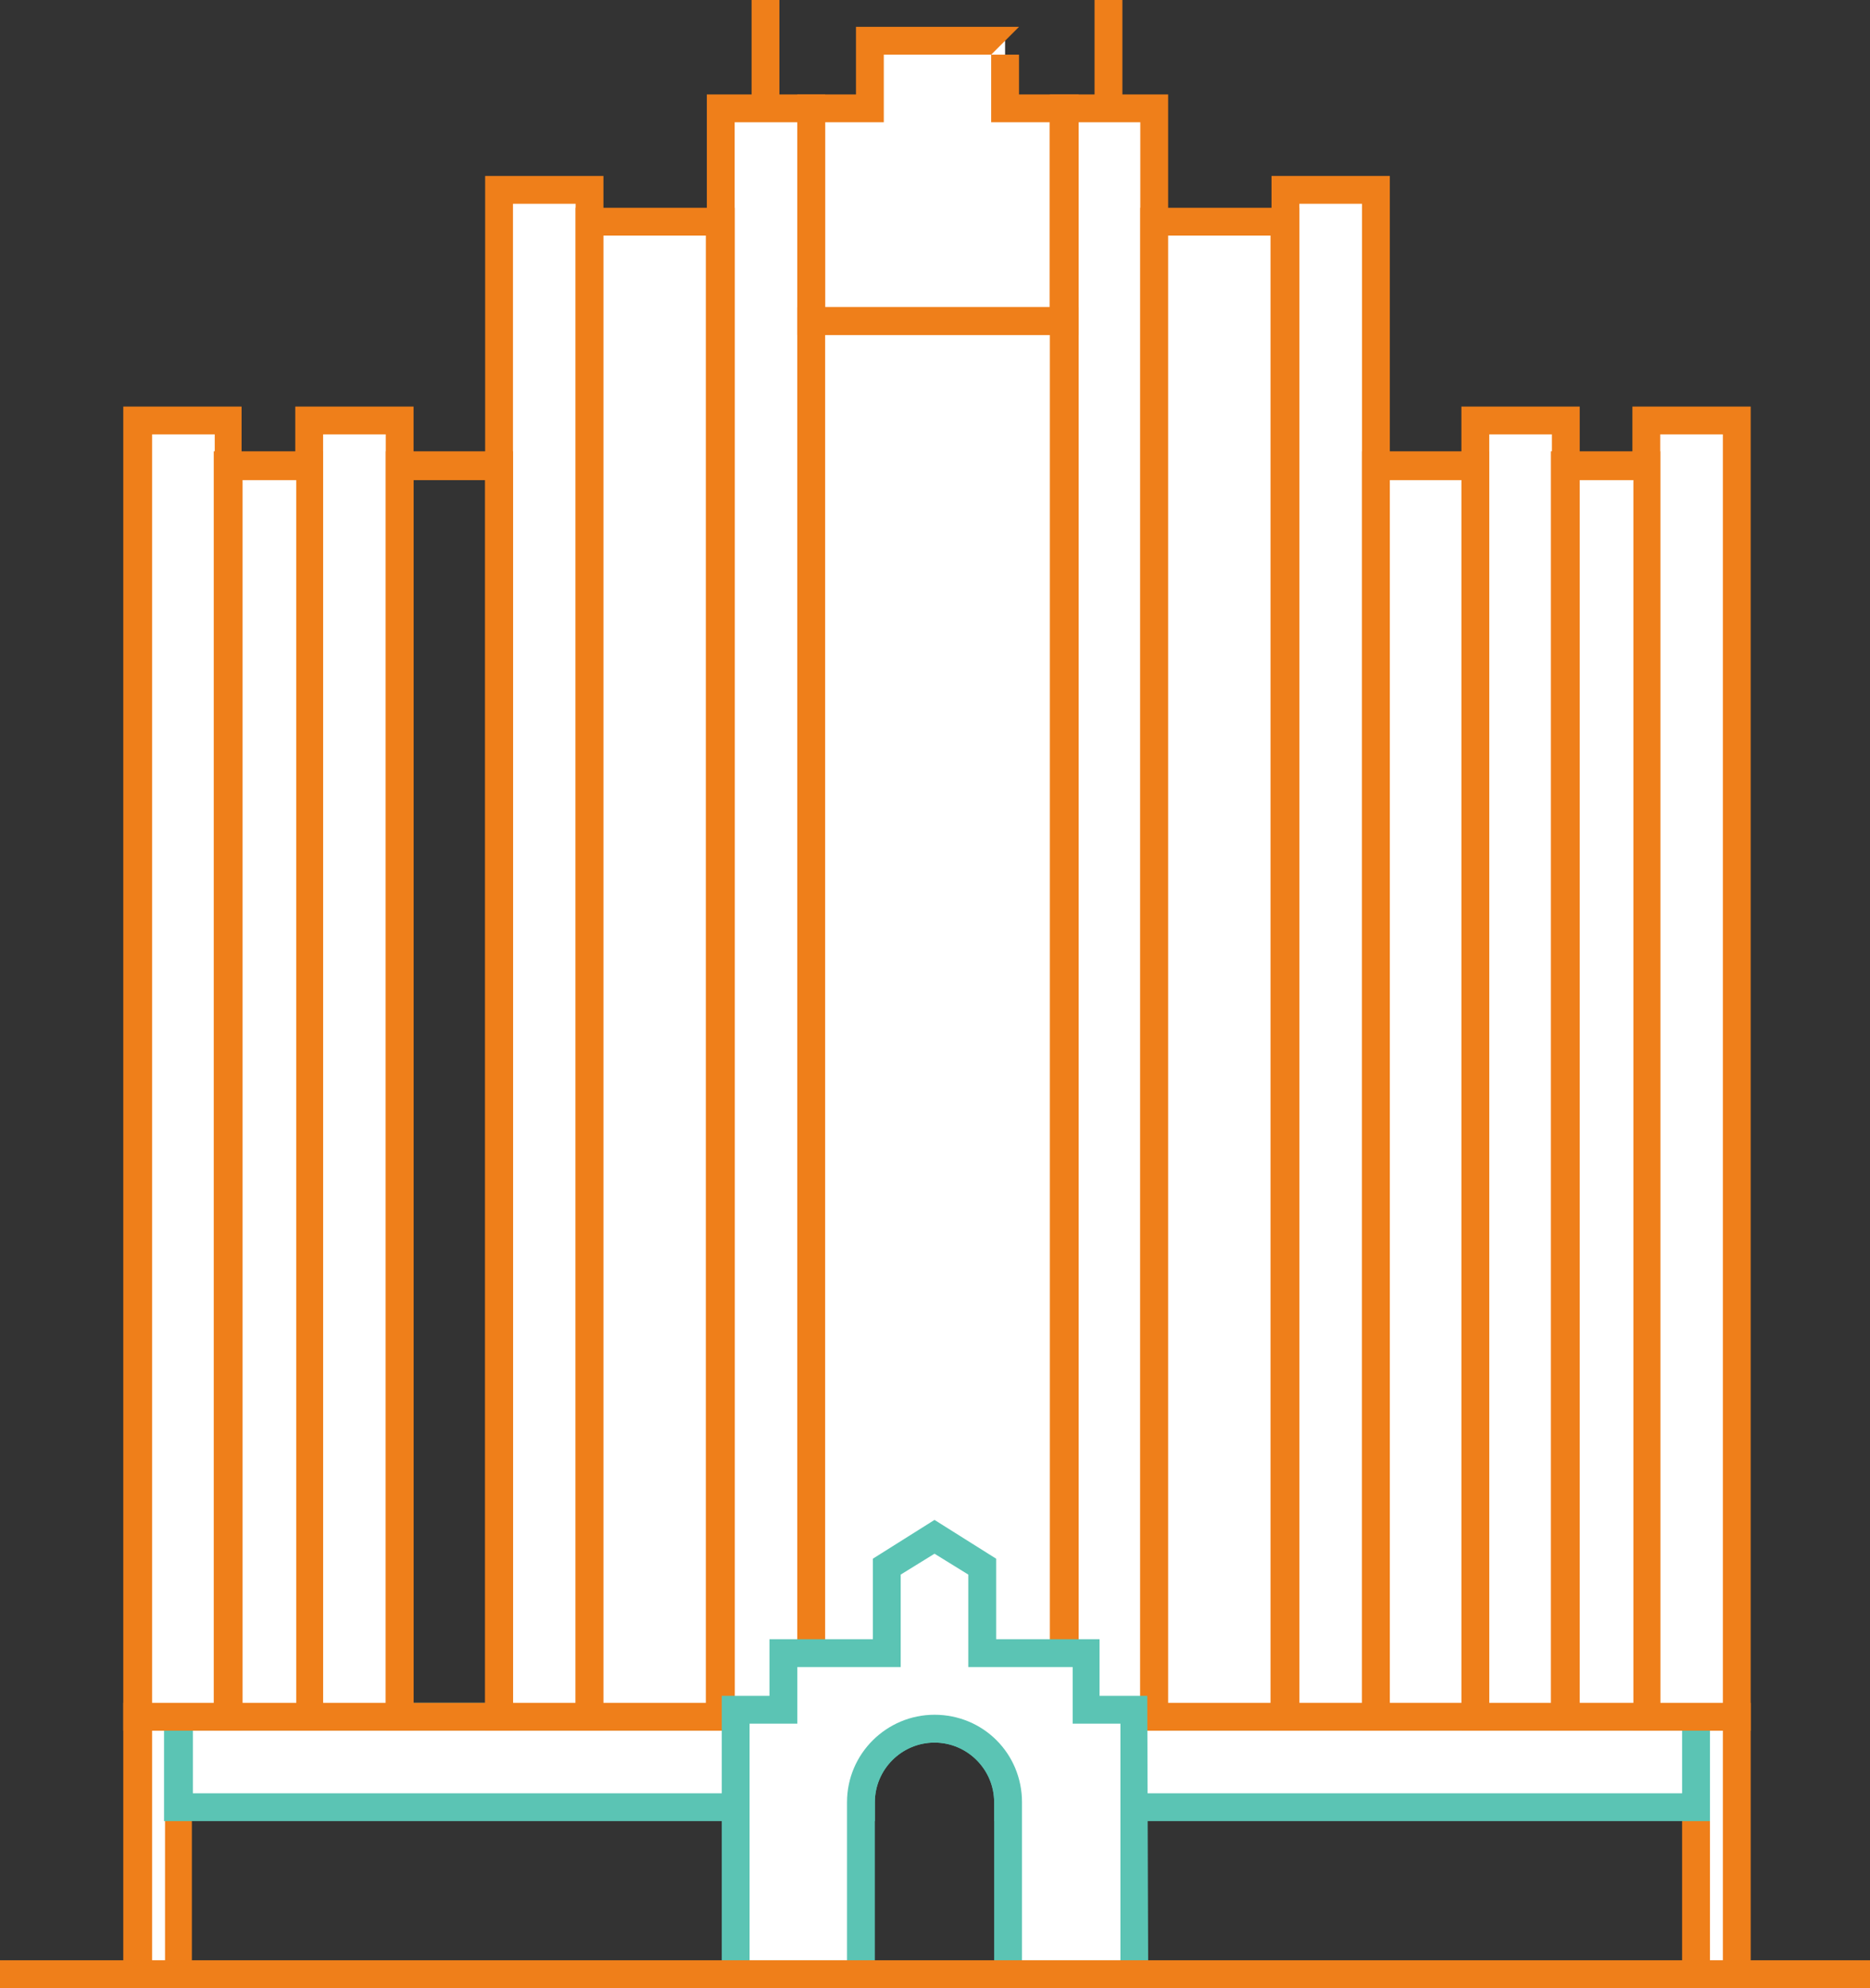 <svg xmlns="http://www.w3.org/2000/svg" xmlns:xlink="http://www.w3.org/1999/xlink" version="1.1" id="Icon_Foster_City_USA" x="0px" y="0px" viewBox="0 0 188.1 200" style="enable-background:new 0 0 188.1 200;" xml:space="preserve"><rect x="0" y="0" width="188.1" height="200" fill="#333333" stroke="none"/> <style type="text/css"> .st0{fill:#FFFFFF;} .st1{fill:#EF7F1A;} .st2{clip-path:url(#SVGID_00000087375157594070892290000008431939586684305296_);} .st3{fill:#5BC4B4;} .st4{fill:none;} </style> <rect id="Rectangle_148597" x="13.9" y="172.7" class="st0" width="4.1" height="25.9"></rect> <path id="Path_39088" class="st1" d="M15.3,174.1h1.3v23.1h-1.3V174.1z M12.4,200h6.9v-28.7h-6.9V200z"></path> <rect id="Rectangle_148598" x="170.6" y="172.7" class="st0" width="4.1" height="25.9"></rect> <path id="Path_39089" class="st1" d="M172,174.1h1.3v23.1H172V174.1z M169.2,200h6.9v-28.7h-6.9V200z"></path> <g id="Group_10683"> <g> <defs> <rect id="SVGID_1_" width="188.1" height="200"></rect> </defs> <clipPath id="SVGID_00000099637665876743973720000003012465888998092160_"> <use xlink:href="#SVGID_1_" style="overflow:visible;"></use> </clipPath> <g id="Mask_Group_8941" style="clip-path:url(#SVGID_00000099637665876743973720000003012465888998092160_);"> <path id="Path_39090" class="st0" d="M170.6,172.7v9.1h-69.2v-0.5c0-4.1-3.4-7.4-7.5-7.3c-4,0-7.3,3.3-7.3,7.3v0.5H18v-9.1H170.6 z"></path> <path id="Path_39091" class="st3" d="M172,183.2h-72v-1.9c0-3.3-2.7-6-6-6s-6,2.7-6,6v1.9H16.5v-11.9H172L172,183.2z M102.8,180.4h66.4v-6.3H99.1C101.2,175.6,102.5,177.8,102.8,180.4 M19.4,180.4h65.9c0.3-2.5,1.6-4.8,3.7-6.3H19.4L19.4,180.4z"></path> <path id="Path_39092" class="st0" d="M101.1,10.9V4.1H87.5v6.8h-5.9v21.4H107V10.9H101.1z"></path> <line id="Line_1347" class="st4" x1="77" y1="10.9" x2="77" y2="0"></line> <rect id="Rectangle_148599" x="75.6" class="st1" width="2.8" height="10.9"></rect> <rect id="Rectangle_148600" x="13.9" y="42.3" class="st0" width="9.1" height="130.4"></rect> <path id="Path_39093" class="st1" d="M24.4,174.1H12.4V40.9h11.9V174.1z M15.3,171.3h6.3V43.7h-6.3V171.3z"></path> <rect id="Rectangle_148601" x="31.1" y="42.3" class="st0" width="9.1" height="130.4"></rect> <path id="Path_39094" class="st1" d="M41.6,174.1H29.7V40.9h11.9V174.1z M32.5,171.3h6.3V43.7h-6.3V171.3z"></path> <rect id="Rectangle_148602" x="50.2" y="19.1" class="st0" width="9.1" height="153.6"></rect> <path id="Path_39095" class="st1" d="M60.7,174.1H48.8V17.7h11.9V174.1z M51.6,171.3h6.3V20.5h-6.3V171.3z"></path> <rect id="Rectangle_148603" x="72.5" y="10.9" class="st0" width="9.1" height="161.8"></rect> <path id="Path_39096" class="st1" d="M83,174.1H71.1V9.5H83V174.1z M73.9,171.3h6.3V12.3h-6.3L73.9,171.3z"></path> <rect id="Rectangle_148604" x="22.9" y="46.8" class="st0" width="8.2" height="125.9"></rect> <path id="Path_39097" class="st1" d="M32.5,174.1h-11V45.4h11V174.1z M24.4,171.3h5.4v-123h-5.4L24.4,171.3z"></path> <path id="Path_39098" class="st1" d="M51.6,174.1H38.8V45.4h12.8V174.1z M41.6,171.3h7.2v-123h-7.2V171.3z"></path> <rect id="Rectangle_148606" x="59.3" y="22.3" class="st0" width="13.2" height="150.4"></rect> <path id="Path_39099" class="st1" d="M73.9,174.1h-16V20.9h16V174.1z M60.7,171.3h10.3V23.7H60.7L60.7,171.3z"></path> <line id="Line_1348" class="st4" x1="111.6" y1="10.9" x2="111.6" y2="0"></line> <rect id="Rectangle_148607" x="110.1" class="st1" width="2.8" height="10.9"></rect> <rect id="Rectangle_148608" x="165.6" y="42.3" class="st0" width="9.1" height="130.4"></rect> <path id="Path_39100" class="st1" d="M176.1,174.1h-11.9V40.9h11.9V174.1z M167,171.3h6.3V43.7H167V171.3z"></path> <rect id="Rectangle_148609" x="148.4" y="42.3" class="st0" width="9.1" height="130.4"></rect> <path id="Path_39101" class="st1" d="M158.9,174.1h-11.9V40.9h11.9L158.9,174.1z M149.8,171.3h6.3V43.7h-6.3V171.3z"></path> <rect id="Rectangle_148610" x="129.3" y="19.1" class="st0" width="9.1" height="153.6"></rect> <path id="Path_39102" class="st1" d="M139.8,174.1h-11.9V17.7h11.9V174.1z M130.7,171.3h6.3V20.5h-6.3V171.3z"></path> <rect id="Rectangle_148611" x="107" y="10.9" class="st0" width="9.1" height="161.8"></rect> <path id="Path_39103" class="st1" d="M117.5,174.1h-11.9V9.5h11.9V174.1z M108.4,171.3h6.3V12.3h-6.3L108.4,171.3z"></path> <rect id="Rectangle_148612" x="157.5" y="46.8" class="st0" width="8.2" height="125.9"></rect> <path id="Path_39104" class="st1" d="M167,174.1h-11V45.4h11V174.1z M158.9,171.3h5.4v-123h-5.4L158.9,171.3z"></path> <rect id="Rectangle_148613" x="138.4" y="46.8" class="st0" width="10" height="125.9"></rect> <path id="Path_39105" class="st1" d="M149.8,174.1H137V45.4h12.8V174.1z M139.8,171.3h7.2v-123h-7.2L139.8,171.3z"></path> <rect id="Rectangle_148614" x="116.1" y="22.3" class="st0" width="13.2" height="150.4"></rect> <path id="Path_39106" class="st1" d="M130.7,174.1h-16V20.9h16V174.1z M117.5,171.3h10.3V23.7h-10.3L117.5,171.3z"></path> <rect id="Rectangle_148615" x="81.6" y="32.3" class="st0" width="25.4" height="139.7"></rect> <path id="Path_39107" class="st1" d="M108.4,173.4H80.2V30.9h28.3V173.4z M83,170.6h22.6V33.7H83V170.6z"></path> <path id="Path_39108" class="st0" d="M114,172v26.6h-12.6v-17.3c0-4.1-3.4-7.4-7.5-7.3c-4,0-7.3,3.3-7.3,7.3v17.3H74V172h4.8 v-5.7h10.4v-8.7l4.8-3l4.8,3v8.7h10.4v5.7H114z"></path> <path id="Path_39109" class="st3" d="M115.5,200H100v-18.7c0-3.3-2.7-6-6-6c-3.3,0-6,2.7-6,6V200H72.6v-29.4h4.8v-5.7h10.4v-8.1 l6.2-3.9l6.2,3.9v8.1h10.4v5.7h4.8L115.5,200z M102.9,197.2h9.8v-23.8h-4.8v-5.7H97.4v-9.3l-3.4-2.1l-3.4,2.1v9.3H80.2v5.7h-4.8 v23.8h9.8v-15.9c0-4.9,4-8.8,8.8-8.8c4.9,0,8.8,3.9,8.8,8.8V197.2z"></path> <path id="Path_39110" class="st1" d="M102.5,9.5v-4h-2.8l2.8-2.8v0H86.1v6.8h-5.9v24.2h28.3V9.5H102.5z M105.6,30.9H83V12.3h5.9 V5.5h10.8v6.8h5.9V30.9z"></path> <path id="Path_39111" class="st1" d="M0,197.2h188.1v3H0V197.2z"></path> </g> </g> </g> </svg>